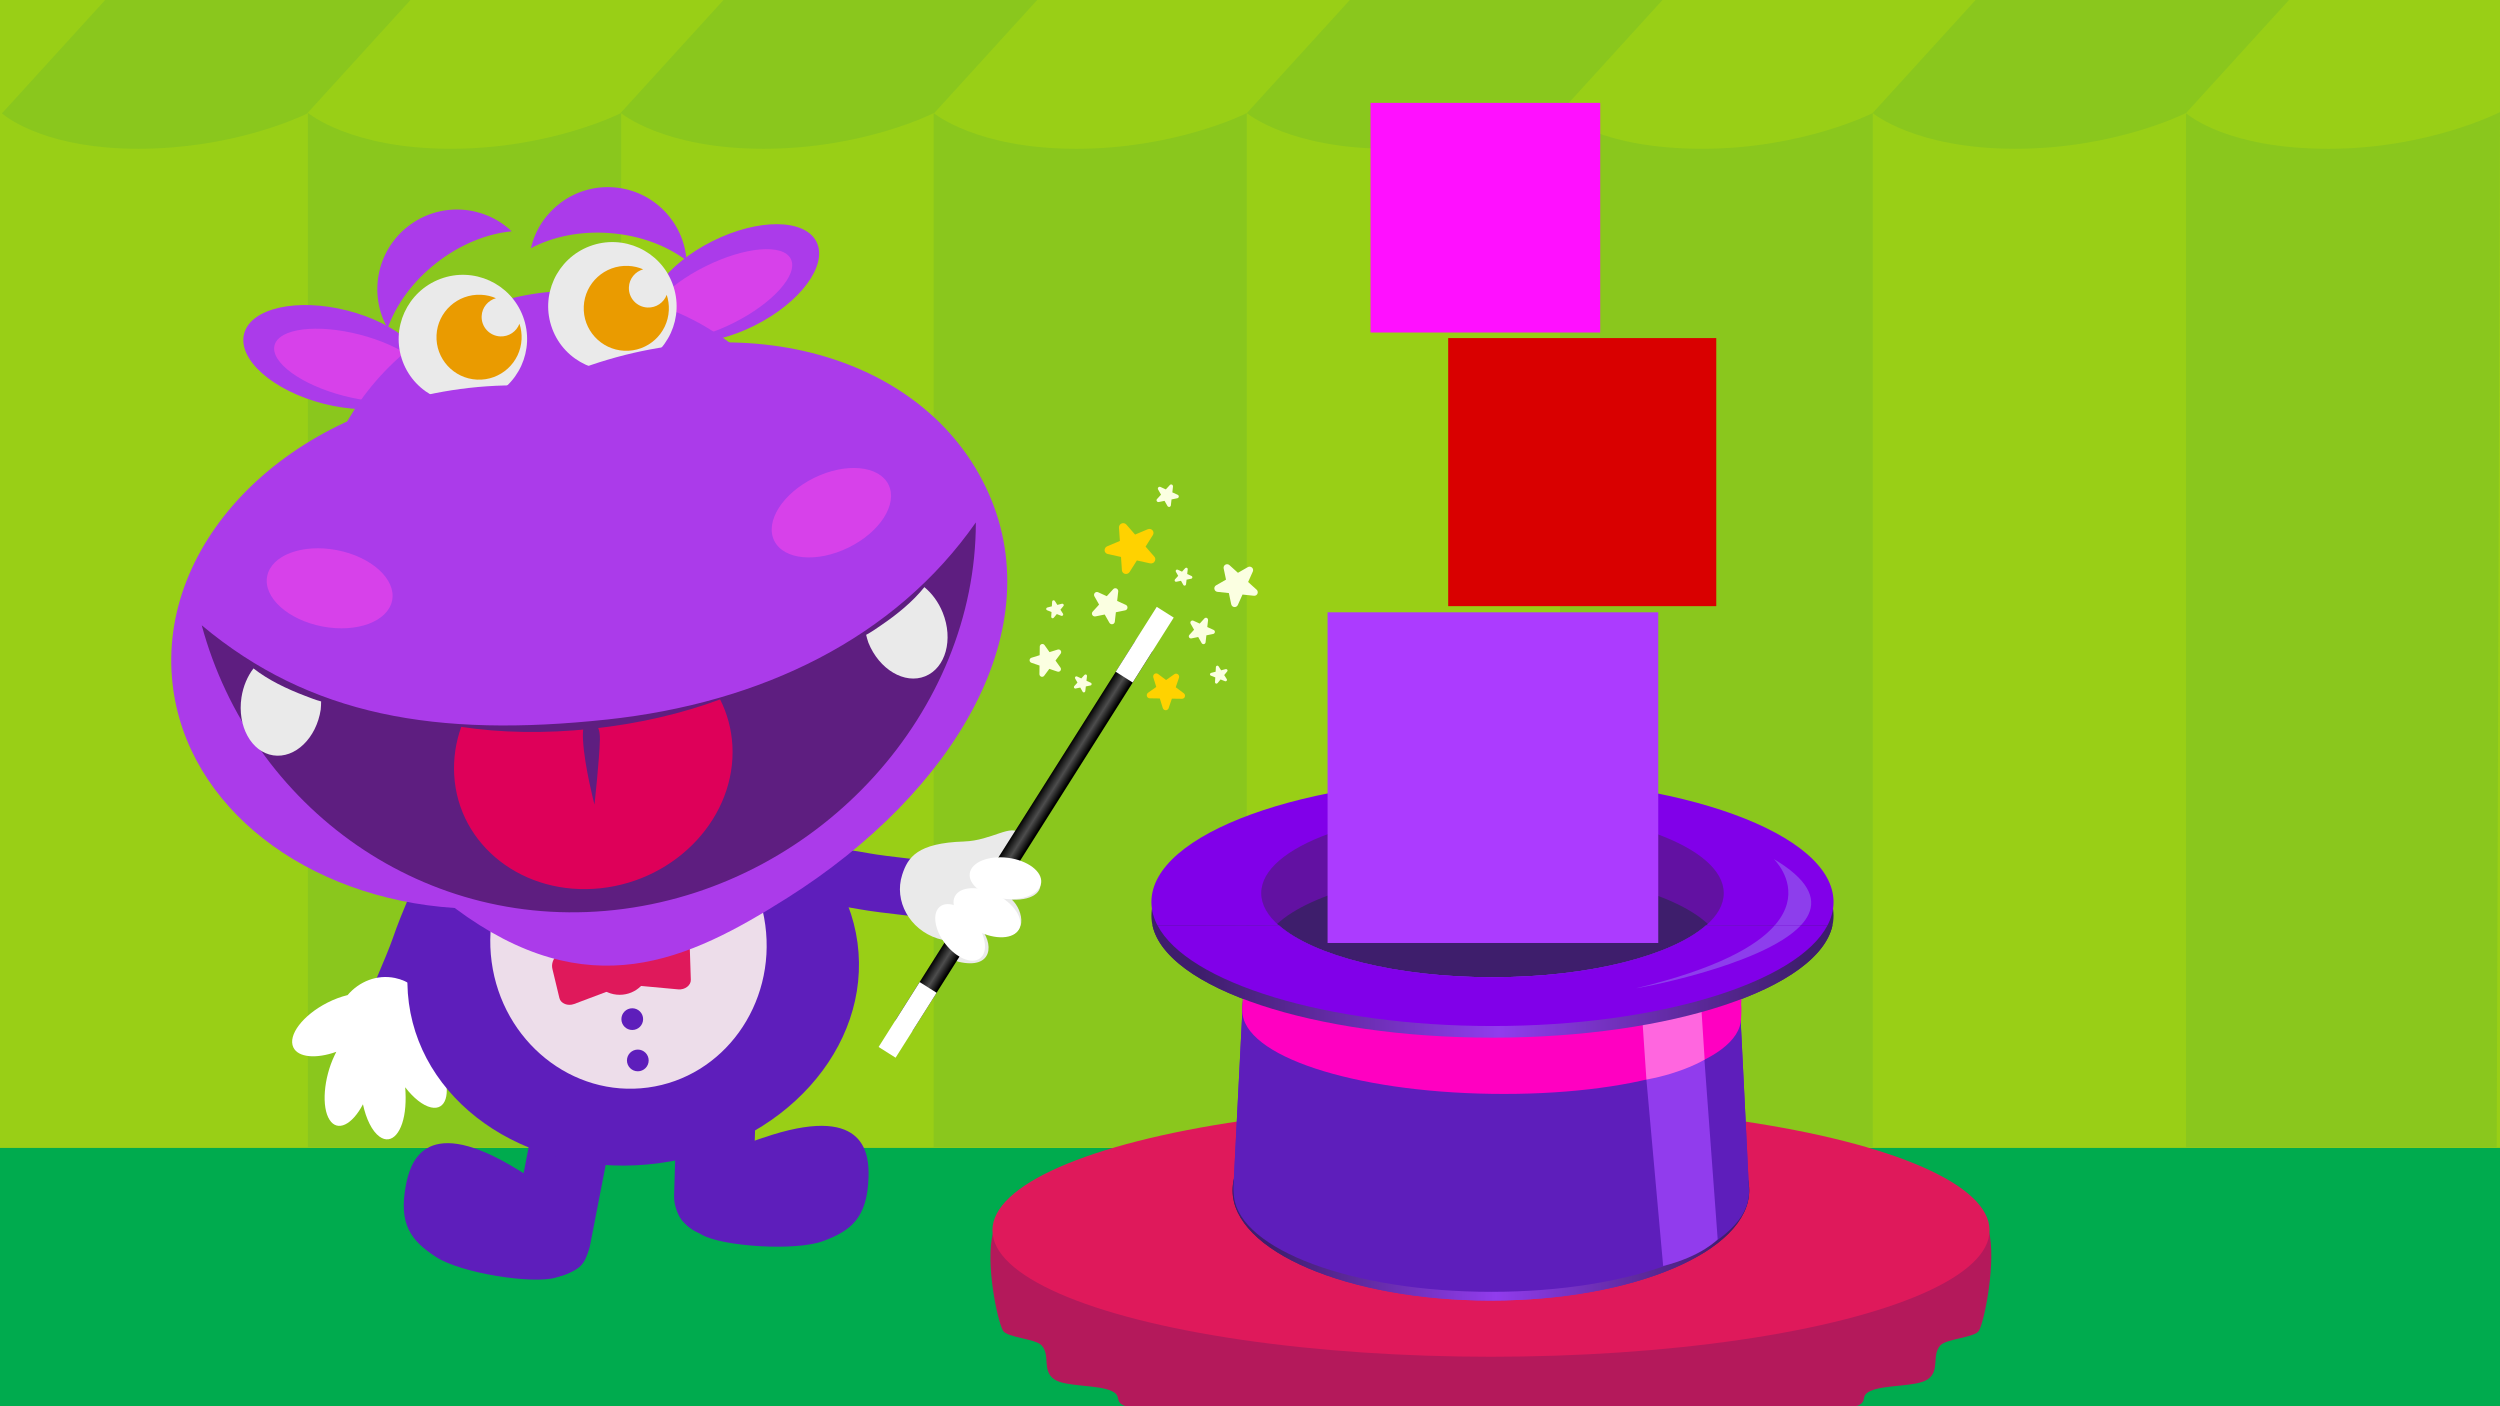<?xml version="1.0" encoding="UTF-8"?><svg xmlns="http://www.w3.org/2000/svg" xmlns:xlink="http://www.w3.org/1999/xlink" viewBox="0 0 1920 1080"><defs><style>.cls-1{fill:#df195b;}.cls-2{fill:url(#linear-gradient-5);}.cls-2,.cls-3,.cls-4,.cls-5,.cls-6,.cls-7,.cls-8,.cls-9,.cls-10,.cls-11,.cls-12,.cls-13{fill-rule:evenodd;}.cls-3{fill:url(#linear-gradient-2);}.cls-4{fill:url(#linear-gradient-3);}.cls-5{fill:url(#linear-gradient-4);}.cls-6{fill:#3e1e6c;}.cls-14{fill:#8ac71d;}.cls-15{fill:#fbffe1;}.cls-16,.cls-8{fill:#5e1ebb;}.cls-7,.cls-17{fill:#5e1e80;}.cls-18{fill:#ac3bff;}.cls-19{fill:#99cf16;}.cls-20{fill:#eaeaea;}.cls-21{fill:#d90000;}.cls-22{fill:#8d3eec;}.cls-23{fill:#d741ea;}.cls-24{stroke-width:60.68px;}.cls-24,.cls-25{fill:none;stroke:#5e1ebb;stroke-linecap:round;stroke-miterlimit:10;}.cls-25{stroke-width:43.61px;}.cls-26{fill:#ff66df;}.cls-9{fill:#8100e9;}.cls-27{fill:#ab3bea;}.cls-28{fill:#ff00c1;}.cls-29{fill:#ea9b00;}.cls-30{fill:#ffd200;}.cls-31{fill:#fff;}.cls-10{fill:#6211a2;}.cls-11{fill:#edddea;}.cls-32{fill:#de0059;}.cls-33{fill:#ff10ff;}.cls-12{fill:url(#linear-gradient);}.cls-34{fill:#913ced;}.cls-35{fill:#00ab4e;}.cls-13{fill:#b4195b;}</style><linearGradient id="linear-gradient" x1="2235.16" y1="-680.07" x2="2235.16" y2="-664.72" gradientTransform="translate(159.58 2890.09) rotate(-57.7)" gradientUnits="userSpaceOnUse"><stop offset=".04" stop-color="#000"/><stop offset=".55" stop-color="#4d4d4d"/><stop offset="1" stop-color="#000"/></linearGradient><linearGradient id="linear-gradient-2" x1="946.62" y1="914.22" x2="1343.37" y2="914.22" gradientUnits="userSpaceOnUse"><stop offset=".07" stop-color="#3e1e6c"/><stop offset=".51" stop-color="#913ced"/><stop offset=".96" stop-color="#3e1e6c"/></linearGradient><linearGradient id="linear-gradient-3" x1="884.28" y1="703.24" x2="1408.16" y2="703.24" xlink:href="#linear-gradient-2"/><linearGradient id="linear-gradient-4" y1="914.22" y2="914.22" xlink:href="#linear-gradient-2"/><linearGradient id="linear-gradient-5" x1="885.1" y1="753.8" x2="1407.34" y2="753.8" xlink:href="#linear-gradient-2"/></defs><g id="bg"><rect class="cls-19" width="1920" height="1080"/><rect class="cls-35" y="881.61" width="1920" height="198.39"/><path class="cls-14" d="M826.55,114.27c-77,0-109.42-27.43-109.42-27.43,0,0-.04.02-.09.04v794.33h240.49V86.86c-1.77.89-55.27,27.41-130.99,27.41Z"/><path class="cls-14" d="M476.95,86.83s-53.82,27.43-130.82,27.43-109.42-27.43-109.42-27.43c0,0-.09.05-.25.12v794.25h240.62V86.94c-.08-.07-.13-.11-.13-.11Z"/><path class="cls-14" d="M1919.97,86.09s-54.78,28.18-131.78,28.18-107.09-25.52-109.33-27.33v794.27h238.63l2.51-800.67h-.03v5.55Z"/><path class="cls-14" d="M1438.28,86.83s-53.96,27.43-130.96,27.43-106.67-25.22-109.25-27.29v794.23h240.26V86.87s-.05-.04-.05-.04Z"/><path class="cls-14" d="M555.63,0l-79.39,87.19c.47-.23.71-.35.71-.35,0,0,32.42,27.43,109.42,27.43s130.76-27.43,130.76-27.43c0,0,.07.06.21.17L796.55,0h-240.93Z"/><path class="cls-14" d="M1197.56,87L1276.78,0h-240.12l-79.08,86.84c.4.34,32.91,27.42,109.43,27.42s125.89-24.98,130.54-27.26Z"/><path class="cls-14" d="M1517.25,0l-79.15,86.92c.12-.06.18-.09.18-.09,0,0,32.42,27.43,109.42,27.43s131.03-27.43,131.03-27.43c0,0,.03.03.09.07L1757.95,0h-240.7Z"/><path class="cls-14" d="M1.44,87.11c6.71,5.49,37.48,27.15,104.72,27.15,70.93,0,121.96-23.28,129.56-26.95L315.24,0H80.77L1.44,87.11Z"/></g><g id="Horato"><path class="cls-25" d="M340.8,682.13s-11.96,26.33-18.67,45.95c-4.71,13.77-22.06,53.04-22.06,53.04"/><path class="cls-31" d="M266.96,764.23c-4.98,1.22-10.27,3.14-15.57,5.85-18.81,9.61-30.5,24.96-26.11,34.3,3.7,7.84,17.54,8.93,33.01,3.42-.44.87-.9,1.76-1.34,2.71-8.43,17.63-10.15,39.84-3.81,49.56,6.05,9.39,17.26,3.93,25.61-11.98,2.38,11.17,6.97,20.67,12.67,24.8,9.45,6.88,18.32-3.36,19.85-22.83.38-4.8.34-9.93-.08-15.03,6.27,8.15,13.52,14.05,19.83,15.45,11.39,2.56,15.47-10.36,9.13-28.83-2.11-6.19-5.19-12.59-8.75-18.48.45-1.42.84-2.87,1.15-4.36,4.55-22.1-8.53-43.47-29.21-47.73-13.78-2.84-27.43,2.65-36.37,13.13Z"/><line class="cls-24" x1="438.41" y1="873.35" x2="423.42" y2="950.46"/><line class="cls-24" x1="550.35" y1="840.24" x2="548.04" y2="918.76"/><path class="cls-8" d="M426.86,981.19c17.6-5.27,22.31-9.14,25.17-21.89,2.87-12.76-11.31-36.27-60.81-64.82-66-38.06-76.35-.71-79.51,15.79-5.79,30.44,4.22,42.78,23.27,55.17,19.05,12.4,74.29,21.02,91.89,15.76Z"/><path class="cls-8" d="M539.1,948.34c-16.01-9-19.76-13.82-19.74-26.89,0-13.08,19-32.9,73.56-49.89,72.75-22.63,74.64,16.07,74.11,32.87-1.03,30.97-13.51,40.81-34.81,48.71-21.31,7.91-77.1,4.19-93.11-4.8Z"/><path class="cls-8" d="M314.02,770.41c-10.88-80.72,57.43-156.54,152.57-169.37,95.14-12.82,181.09,42.21,191.97,122.93,10.88,80.73-57.43,156.55-152.57,169.38-95.14,12.82-181.08-42.21-191.97-122.94Z"/><path class="cls-11" d="M377.59,738.75c-8.24-61.11,32.13-116.99,90.16-124.82,58.03-7.82,111.75,35.38,119.99,96.49,8.24,61.12-32.13,117-90.16,124.82-58.03,7.82-111.75-35.38-119.99-96.5Z"/><path class="cls-25" d="M614.43,670.36s28.8,2.58,49.19,6.43c14.3,2.7,57.02,6.98,57.02,6.98"/><path class="cls-20" d="M740.5,646.25c21.11-.67,36.76-14.21,42.71-5.79,5,7.09-6.35,9.38-18.77,20.12.98.04,1.97.09,3.02.17,19.49,1.36,24.68,2.44,30.01,12.75,5.19,9.9-2.38,18.05-20.34,17.46,8.54,7.58,14.54,30.54-12.17,28.01-4.8-.45-8.81-4.6-13.03-7.48,11.88,12.54,11.02,33.51-15.82,27.14-6.36-1.51-8.39-10.72-11.75-16.73-1.46-.31-2.91-.69-4.36-1.15-21.47-6.94-33.61-28.86-27.11-48.96,4.33-13.39,11.53-24.38,47.6-25.53Z"/><path class="cls-1" d="M469.17,760.44l-28.24,10.63c-4.86,1.83-10.3-.35-11.3-4.53l-5.37-22.34c-1.8-7.5,5.25-14.87,14.66-15.31l24.45-1.15c4.26-.2,7.84,2.27,8.31,5.73l2.65,19.66c.41,3.03-1.7,6.02-5.16,7.32Z"/><path class="cls-1" d="M490.8,757.07l30.05,2.77c5.17.48,9.84-3.07,9.7-7.36l-.74-22.97c-.25-7.71-9-12.95-18.19-10.89l-23.88,5.36c-4.16.93-6.96,4.26-6.5,7.72l2.65,19.66c.41,3.03,3.23,5.35,6.92,5.69Z"/><circle class="cls-1" cx="475.92" cy="740.75" r="23.26"/><path class="cls-27" d="M547.19,185.19c-35.21,17.61-56.51,46.4-47.62,64.3,8.91,17.93,44.66,18.17,79.87.58,35.21-17.6,56.53-46.39,47.64-64.29-8.94-17.91-44.69-18.18-79.89-.59Z"/><path class="cls-23" d="M541.55,204.67c-30.37,15.17-50.14,37.22-44.17,49.21,5.95,12.01,35.41,9.42,65.78-5.76,30.36-15.19,50.15-37.21,44.2-49.22-5.96-11.99-35.43-9.42-65.8,5.77Z"/><path class="cls-27" d="M266.85,238.52c38.76,9.92,66.04,33.96,60.96,53.72-5.1,19.75-40.62,27.72-79.38,17.8-38.77-9.92-66.05-33.97-60.96-53.71,5.07-19.75,40.63-27.72,79.38-17.8Z"/><path class="cls-23" d="M276.25,256.98c32.8,8.45,56.72,25.85,53.4,38.85-3.33,13-32.63,16.69-65.41,8.23-32.83-8.45-56.72-25.84-53.4-38.85,3.33-13,32.63-16.69,65.42-8.23Z"/><path class="cls-27" d="M252.4,494.36c-38.81-103.83,13.89-219.44,117.72-258.26,103.81-38.81,219.45,13.88,258.26,117.69,38.81,103.83-13.89,219.44-117.73,258.25-103.83,38.82-219.43-13.87-258.26-117.69Z"/><path class="cls-20" d="M424.13,252.5c-9.54-25.51,3.4-53.92,28.9-63.46,25.54-9.53,53.95,3.42,63.48,28.93,9.54,25.52-3.41,53.92-28.93,63.46-25.51,9.54-53.93-3.41-63.46-28.93Z"/><path class="cls-20" d="M309.29,277.66c-9.52-25.52,3.43-53.93,28.94-63.47,25.5-9.54,53.93,3.41,63.46,28.92,9.53,25.51-3.41,53.94-28.93,63.46-25.5,9.54-53.95-3.42-63.48-28.92Z"/><path class="cls-27" d="M297.71,252.19c-14.71-25.92-8.63-59.39,15.57-78.29,24.17-18.91,58.12-16.75,79.72,3.76-19.01,1.8-39.53,9.94-57.82,24.24-18.3,14.31-31.15,32.28-37.47,50.29Z"/><path class="cls-27" d="M407.74,190.61c6.64-28.79,33.56-49.13,63.9-46.7,30.33,2.42,53.66,26.77,55.65,56.25-15.05-11.44-35.52-19.28-58.45-21.11-22.94-1.83-44.38,2.67-61.09,11.57Z"/><path class="cls-27" d="M756.92,373.81c-52.37-108.61-205.4-143.34-341.81-77.57-.18.08-.35.18-.53.27-17.77-1.07-36.04-.67-54.63,1.45-138.14,15.78-239.94,117.66-227.39,227.58,10.82,94.69,103,164.39,216.65,171.8,102.68,76.63,179.24,40.36,255.52-7.81,128.05-80.86,204.55-207.11,152.2-315.72Z"/><path class="cls-23" d="M651.57,420.56c-24.24,11.87-49.75,9.48-56.98-5.35-7.24-14.81,6.57-36.42,30.82-48.28,24.26-11.85,49.76-9.45,57.01,5.37,7.23,14.82-6.59,36.43-30.85,48.27Z"/><path class="cls-23" d="M247.56,481.12c26.5,5.12,50.49-3.85,53.61-20.05,3.12-16.19-15.86-33.44-42.37-38.56-26.51-5.11-50.5,3.87-53.62,20.07-3.11,16.19,15.87,33.44,42.38,38.54Z"/><path class="cls-17" d="M466.08,552.61c-131.07,14.05-227.96-2.78-311.15-72.38,37.75,139.53,171.64,238.07,324.13,217.8,152.49-20.27,270.39-152.27,270.39-296.81-62.13,88.91-164.64,138.67-283.37,151.4Z"/><path class="cls-20" d="M676.24,480.53c-4.05,2.75-7.08,4.92-11.05,7.02.49,1.7,1.05,4.34,1.73,6.02,8.32,20.64,27.86,32.19,43.61,25.81,15.76-6.37,21.79-28.26,13.48-48.91-3.27-8.09-8.27-14.79-14.09-19.55-8.98,11.25-21.1,21.07-33.68,29.6Z"/><path class="cls-20" d="M234.25,534.39c4.57,1.74,8.02,3.16,12.37,4.3-.09,1.76-.02,4.46-.3,6.26-3.35,22.01-19.71,37.73-36.51,35.16-16.8-2.57-27.71-22.49-24.36-44.5,1.32-8.64,4.65-16.29,9.22-22.27,11.32,8.88,25.38,15.65,39.59,21.05Z"/><path class="cls-32" d="M348.82,595.14c-.69-12.75,1.23-25.19,5.42-36.91,29.65,4.56,63.86,5.3,100.06,1.49,36.25-3.87,69.93-11.83,98.73-22.59,5.41,10.67,8.72,22.58,9.44,35.32,3.04,54.33-42.3,103.47-101.29,109.73-58.99,6.28-109.31-32.69-112.35-87.04Z"/><path class="cls-7" d="M452.7,555.83s-5.98-5.28-4.93,12.72c1.09,20,8.78,49.41,8.78,49.41,0,0,3.78-34.12,4.16-49.94.35-15.49-8-12.18-8-12.18Z"/><path class="cls-29" d="M335.24,257.47c.85-17.98,16.15-31.9,34.19-31.08,4.07.18,7.91,1.1,11.44,2.63-6.07,1.7-10.67,7.1-10.96,13.72-.4,8.27,6,15.24,14.27,15.62,6.69.3,12.55-3.8,14.76-9.75,1.23,3.71,1.82,7.71,1.63,11.85-.83,17.98-16.11,31.93-34.16,31.1-18.03-.83-31.98-16.09-31.16-34.09Z"/><path class="cls-29" d="M448.33,235.29c.85-17.98,16.15-31.9,34.19-31.08,4.07.18,7.91,1.1,11.44,2.63-6.07,1.7-10.67,7.1-10.96,13.72-.4,8.27,6,15.24,14.27,15.62,6.69.3,12.55-3.8,14.76-9.75,1.23,3.71,1.82,7.71,1.63,11.85-.83,17.98-16.11,31.93-34.16,31.1-18.03-.83-31.98-16.09-31.16-34.09Z"/><circle class="cls-16" cx="485.57" cy="782.69" r="8.34"/><circle class="cls-16" cx="489.84" cy="814.42" r="8.34"/><polygon class="cls-12" points="885.06 500.28 700.66 791.96 687.62 783.71 872.01 492.05 885.06 500.28"/><rect class="cls-31" x="667.56" y="775.51" width="58.98" height="15.43" transform="translate(-337.45 953.94) rotate(-57.7)"/><rect class="cls-31" x="849.68" y="487.46" width="58.98" height="15.42" transform="translate(-9.19 973.65) rotate(-57.7)"/><ellipse class="cls-31" cx="772.16" cy="674.46" rx="15.8" ry="27.65" transform="translate(2.82 1352.13) rotate(-82.51)"/><ellipse class="cls-31" cx="757.94" cy="700.91" rx="15.8" ry="27.65" transform="translate(-210.7 1057.93) rotate(-62.99)"/><ellipse class="cls-31" cx="737.35" cy="716.15" rx="14.36" ry="25.12" transform="translate(-283.95 600) rotate(-37.68)"/></g><g id="stars"><path class="cls-30" d="M909.73,535.58c.1-.15.18-.32.24-.5.33-.97,0-2.04-.82-2.65l-6.18-4.63,2.49-7.31c.33-.97,0-2.04-.82-2.65-.82-.61-1.94-.63-2.77-.04l-6.31,4.45-6.18-4.63c-.82-.61-1.94-.63-2.77-.04-.26.18-.47.41-.63.66-.36.57-.47,1.29-.26,1.96l2.28,7.38-6.31,4.45c-.26.18-.47.41-.63.66-.36.57-.47,1.28-.26,1.96.3.98,1.2,1.65,2.22,1.66l7.72.11,2.26,7.32c.15.54.5,1.03,1.01,1.36,1.08.68,2.5.39,3.21-.66.02-.02.03-.05.05-.07.03-.05.07-.11.09-.16.07-.13.12-.26.16-.39l2.48-7.26,7.72.11c.83.01,1.6-.42,2.03-1.1h0Z"/><path class="cls-15" d="M857.96,452.22c-.14-.11-.29-.2-.45-.27-.88-.4-1.92-.19-2.57.53l-4.93,5.39-6.64-3.02c-.88-.4-1.92-.19-2.57.52-.65.71-.77,1.76-.29,2.61l3.6,6.35-4.93,5.39c-.65.71-.77,1.76-.29,2.6.15.26.34.48.56.66.5.39,1.17.56,1.82.43l7.15-1.46,3.6,6.35c.15.26.34.48.56.66.5.39,1.16.56,1.82.43.95-.19,1.66-.97,1.77-1.93l.82-7.25,7.09-1.45c.52-.09,1.02-.37,1.37-.82.74-.95.6-2.31-.32-3.08-.02-.02-.04-.03-.06-.05-.05-.04-.1-.07-.14-.1-.11-.07-.23-.14-.35-.19l-6.6-3,.82-7.25c.09-.78-.24-1.54-.84-2.01h0Z"/><path class="cls-15" d="M927.2,474.77c-.1-.08-.21-.15-.33-.2-.64-.29-1.4-.14-1.88.39l-3.61,3.95-4.87-2.21c-.65-.29-1.41-.14-1.89.38-.48.52-.56,1.29-.22,1.91l2.64,4.66-3.61,3.95c-.48.52-.57,1.29-.22,1.91.11.19.25.35.41.48.37.29.86.41,1.34.31l5.25-1.07,2.64,4.66c.11.19.25.35.41.48.37.29.85.41,1.33.31.69-.14,1.22-.71,1.3-1.42l.6-5.32,5.2-1.06c.38-.07.75-.27,1-.6.54-.7.44-1.7-.24-2.26-.02-.01-.03-.02-.05-.04-.03-.03-.07-.05-.11-.08-.08-.05-.17-.1-.26-.14l-4.84-2.2.6-5.32c.06-.57-.18-1.13-.62-1.47h0Z"/><path class="cls-30" d="M885.53,407.87c-.11-.22-.25-.42-.41-.61-.89-1.02-2.36-1.34-3.65-.8l-9.73,4.09-6.72-7.71c-.89-1.02-2.37-1.35-3.66-.81-1.28.54-2.09,1.82-2,3.18l.71,10.24-9.73,4.09c-1.29.54-2.1,1.82-2,3.18.03.42.14.81.32,1.17.41.8,1.16,1.39,2.09,1.6l10.17,2.24.71,10.24c.03.42.14.81.32,1.17.41.8,1.16,1.39,2.09,1.6,1.35.3,2.76-.3,3.5-1.46l5.58-8.85,10.08,2.22c.74.19,1.55.11,2.28-.27,1.55-.79,2.21-2.63,1.5-4.15-.02-.03-.03-.07-.05-.1-.04-.07-.08-.15-.12-.22-.1-.16-.21-.31-.34-.45l-6.67-7.66,5.58-8.85c.6-.96.64-2.12.16-3.07h0Z"/><path class="cls-15" d="M961.93,436.35c-.12-.17-.26-.33-.42-.48-.86-.78-2.13-.92-3.14-.34l-7.63,4.38-6.53-5.9c-.86-.78-2.14-.92-3.15-.34-1.01.58-1.53,1.74-1.29,2.88l1.81,8.61-7.63,4.38c-1.01.58-1.53,1.74-1.29,2.88.07.35.21.68.41.96.44.64,1.13,1.07,1.94,1.16l8.75.94,1.81,8.61c.07.35.22.68.41.96.44.64,1.13,1.07,1.93,1.16,1.16.13,2.26-.51,2.74-1.57l3.6-8.03,8.68.93c.64.09,1.3-.05,1.87-.44,1.2-.82,1.53-2.44.76-3.66-.02-.03-.04-.05-.05-.08-.04-.06-.08-.12-.13-.17-.1-.13-.21-.24-.34-.35l-6.48-5.86,3.6-8.03c.39-.87.28-1.86-.23-2.61h0Z"/><path class="cls-15" d="M900.32,372.34c-.09-.07-.18-.12-.28-.17-.55-.25-1.2-.12-1.6.33l-3.08,3.36-4.15-1.89c-.55-.25-1.2-.12-1.61.33-.41.45-.48,1.1-.18,1.63l2.25,3.97-3.08,3.36c-.41.45-.48,1.1-.18,1.63.09.16.21.3.35.41.32.25.73.35,1.14.27l4.47-.91,2.25,3.97c.09.16.21.3.35.41.32.25.73.35,1.14.27.59-.12,1.04-.61,1.11-1.21l.51-4.53,4.43-.91c.33-.06.64-.23.86-.51.46-.59.37-1.44-.2-1.92-.01-.01-.03-.02-.04-.03-.03-.02-.06-.05-.09-.07-.07-.05-.14-.09-.22-.12l-4.12-1.87.51-4.53c.05-.49-.15-.96-.53-1.25h0Z"/><path class="cls-15" d="M834.39,518.21c-.07-.05-.14-.1-.22-.14-.44-.2-.95-.09-1.28.26l-2.46,2.69-3.31-1.51c-.44-.2-.96-.09-1.28.26-.32.36-.38.88-.15,1.3l1.8,3.17-2.46,2.69c-.32.36-.38.88-.15,1.3.07.13.17.24.28.33.25.2.58.28.91.21l3.57-.73,1.8,3.17c.07.13.17.24.28.33.25.2.58.28.91.21.47-.1.83-.49.88-.96l.41-3.62,3.54-.72c.26-.05.51-.18.68-.41.37-.47.3-1.15-.16-1.54-.01,0-.02-.02-.03-.03-.02-.02-.05-.04-.07-.05-.06-.04-.12-.07-.18-.09l-3.29-1.5.41-3.62c.04-.39-.12-.77-.42-1h0Z"/><path class="cls-15" d="M814.83,500.04c-.06-.15-.13-.29-.23-.42-.51-.71-1.41-1.02-2.25-.76l-6.32,1.97-3.82-5.4c-.51-.72-1.42-1.03-2.25-.77-.83.26-1.41,1.03-1.42,1.91l-.08,6.62-6.32,1.97c-.84.26-1.41,1.03-1.42,1.9,0,.27.05.53.14.77.21.54.66.97,1.23,1.17l6.27,2.13-.08,6.62c0,.27.05.53.14.77.21.54.66.97,1.23,1.17.83.28,1.75,0,2.27-.7l3.96-5.31,6.22,2.1c.45.17.97.17,1.45-.02,1.02-.4,1.52-1.54,1.16-2.56,0-.02-.02-.05-.03-.07-.02-.05-.04-.1-.07-.15-.05-.11-.12-.21-.19-.31l-3.8-5.37,3.96-5.3c.43-.57.51-1.32.26-1.96h0Z"/><path class="cls-15" d="M911.75,436.22c-.07-.05-.14-.1-.22-.14-.44-.2-.95-.09-1.28.26l-2.46,2.69-3.31-1.51c-.44-.2-.96-.09-1.28.26-.32.36-.38.88-.15,1.3l1.8,3.17-2.46,2.69c-.32.36-.38.88-.15,1.3.07.13.17.24.28.33.25.2.58.28.91.21l3.57-.73,1.8,3.17c.07.13.17.24.28.33.25.2.58.28.91.21.47-.1.83-.49.88-.96l.41-3.62,3.54-.72c.26-.05.51-.18.68-.41.37-.47.3-1.15-.16-1.54-.01,0-.02-.02-.03-.03-.02-.02-.05-.04-.07-.05-.06-.04-.12-.07-.18-.09l-3.29-1.5.41-3.62c.04-.39-.12-.77-.42-1h0Z"/><path class="cls-15" d="M816.89,464.38c-.03-.08-.07-.16-.11-.24-.26-.41-.75-.6-1.22-.48l-3.52.91-1.95-3.07c-.26-.41-.75-.6-1.22-.48-.47.12-.8.53-.83,1.01l-.22,3.63-3.52.91c-.47.12-.8.53-.83,1.01,0,.15.01.29.06.43.1.3.33.55.64.67l3.39,1.34-.22,3.63c0,.15.01.29.06.43.1.3.33.55.64.67.45.18.96.04,1.27-.33l2.32-2.81,3.36,1.32c.24.1.53.12.8.03.57-.19.88-.8.7-1.37,0-.01,0-.03-.01-.04,0-.03-.02-.06-.03-.08-.03-.06-.06-.12-.1-.18l-1.94-3.05,2.32-2.81c.25-.3.32-.71.19-1.07h0Z"/><path class="cls-15" d="M942.67,514.6c-.03-.08-.07-.16-.11-.24-.26-.41-.75-.6-1.22-.48l-3.52.91-1.95-3.07c-.26-.41-.75-.6-1.22-.48-.47.12-.8.53-.83,1.01l-.22,3.63-3.52.91c-.47.12-.8.53-.83,1.01,0,.15.01.29.06.43.1.3.33.55.64.67l3.39,1.34-.22,3.63c0,.15.01.29.06.43.1.3.33.55.64.67.45.18.96.04,1.27-.33l2.32-2.81,3.36,1.32c.24.1.53.12.8.03.57-.19.88-.8.7-1.37,0-.01,0-.03-.01-.04,0-.03-.02-.06-.03-.08-.03-.06-.06-.12-.1-.18l-1.94-3.05,2.32-2.81c.25-.3.32-.71.19-1.07h0Z"/></g><g id="table"><path class="cls-13" d="M1527.26,944.59c-2.05-7.66-5.76-6.29-11.25-10.47-58.62-44.65-230.76-2.02-382.41-1.91-150.81-.12-300.84-42.75-359.46,1.91-5.49,4.18-9.4,4.74-11.45,12.41-6.14,22.99,3.16,67.33,7.57,75.38,2.92,5.33,24.94,6.21,29.64,11.29,7.08,7.66,0,19.36,9.81,26.15,8.45,5.85,33.37,3.92,44.13,8.99,8.41,3.96,1.06,8.05,10.66,11.66h561.16c9.6-3.61,2.25-7.69,10.66-11.66,10.76-5.07,35.69-3.14,44.13-8.99,9.8-6.79,2.73-18.49,9.81-26.15,4.7-5.08,26.73-5.96,29.64-11.29,4.41-8.06,13.51-54.33,7.36-77.32Z"/><ellipse class="cls-1" cx="1145.08" cy="944.89" rx="382.9" ry="97.09"/></g><g id="Hat"><path class="cls-3" d="M1343.37,914.21c0,46.73-88.81,84.61-198.37,84.61s-198.38-37.88-198.38-84.61,88.82-84.6,198.38-84.6,198.37,37.88,198.37,84.6Z"/><path class="cls-8" d="M1331.79,683.48h-372.94s-11.42,225.63-11.56,228.04c-.14,2.41.44,7.71.44,7.71,4.72,40.4,90.79,72.9,197.59,72.9s192.88-32.49,197.59-72.9c0,0,.32-1.79.39-3.62s-11.51-232.13-11.51-232.13Z"/><path class="cls-34" d="M1308.06,801.19l11.12,150.58s-11.93,13.04-41.88,20.49l-14.22-158.22s15.26-3.28,44.98-12.85Z"/><path class="cls-28" d="M1337.41,763.89c-12.85,4.32-91.09,28.61-190.67,27.13-106.64-1.59-191.97-31.72-191.44-33.31l-1.13,16.52-.08,2c.31,34.79,85.18,62.26,191.31,63.84,106.63,1.59,191.22-23.15,191.73-58.16.02-1.52.3-8.95,0-10.44l.28-7.58Z"/><path class="cls-26" d="M1264.45,829.11l-3.02-44.64s30.91-2.35,45.24-9.65l2.5,38.95s-16.45,10.2-44.72,15.34Z"/><path class="cls-4" d="M1408.16,703.24c0,51.75-117.27,93.69-261.94,93.69s-261.94-41.94-261.94-93.69,117.28-93.69,261.94-93.69,261.94,41.94,261.94,93.69Z"/><path class="cls-9" d="M1408.16,692.74c0,52.6-117.27,95.26-261.94,95.26s-261.94-42.65-261.94-95.26,117.28-95.24,261.94-95.24,261.94,42.64,261.94,95.24Z"/><path class="cls-10" d="M1323.84,685.94c0,35.66-79.51,64.59-177.61,64.59s-177.62-28.92-177.62-64.59,79.52-64.59,177.62-64.59,177.61,28.91,177.61,64.59Z"/><path class="cls-6" d="M980.88,709.54c25.92,24.01,90.16,40.99,165.35,40.99s139.42-16.99,165.33-40.99c-25.92-23.99-90.15-40.99-165.33-40.99s-139.42,17-165.35,40.99Z"/><path class="cls-22" d="M1362.26,659.73s61.93,58.81-105.29,99.15c-8.9,2.15,210.83-36.51,105.29-99.15Z"/></g><g id="Square"><rect class="cls-18" x="1019.58" y="470.25" width="253.96" height="253.96"/><rect class="cls-21" x="1112.21" y="259.65" width="205.88" height="205.88"/><rect class="cls-33" x="1052.57" y="79" width="176.38" height="176.38"/></g><g id="Hat_x5F_front"><path class="cls-5" d="M1343.37,914.21c0,46.73-88.81,84.61-198.37,84.61s-198.38-37.88-198.38-84.61,88.82-84.6,198.38-84.6,198.37,37.88,198.37,84.6Z"/><path class="cls-8" d="M1310.27,710.67c-26.7,23.4-90.05,39.86-164.04,39.86s-137.35-16.46-164.05-39.86h-24.7c-3.04,60.07-10.07,198.96-10.18,200.85-.14,2.41.44,7.71.44,7.71,4.72,40.4,90.79,72.9,197.59,72.9s192.88-32.49,197.59-72.9c0,0,.32-1.79.39-3.62.06-1.44-7.08-143.95-10.14-204.93h-22.89Z"/><path class="cls-34" d="M1308.06,801.19l11.12,150.58s-11.93,13.04-41.88,20.49l-14.22-158.22s15.26-3.28,44.98-12.85Z"/><path class="cls-28" d="M1337.41,763.89c-12.85,4.32-91.09,28.61-190.67,27.13-106.64-1.59-191.97-31.72-191.44-33.31l-1.13,16.52-.08,2c.31,34.79,85.18,62.26,191.31,63.84,106.63,1.59,191.22-23.15,191.73-58.16.02-1.52.3-8.95,0-10.44l.28-7.58Z"/><path class="cls-26" d="M1264.45,829.11l-3.02-44.64s30.91-2.35,45.24-9.65l2.5,38.95s-16.45,10.2-44.72,15.34Z"/><path class="cls-2" d="M1310.27,710.67c-26.7,23.4-90.05,39.86-164.04,39.86s-137.35-16.46-164.05-39.86h-97.07c10.59,48.28,123.45,86.26,261.12,86.26s250.53-37.98,261.12-86.26h-97.08Z"/><path class="cls-9" d="M1310.27,710.67c-26.7,23.4-90.05,39.86-164.04,39.86s-137.35-16.46-164.05-39.86h-93.23c23.07,44.03,129.48,77.32,257.29,77.32s234.21-33.29,257.28-77.32h-93.24Z"/><path class="cls-22" d="M1363.01,710.67c-13.97,16-44.47,33.36-106.04,48.21-6.14,1.48,96.35-16.43,126.07-48.21h-20.03Z"/></g></svg>